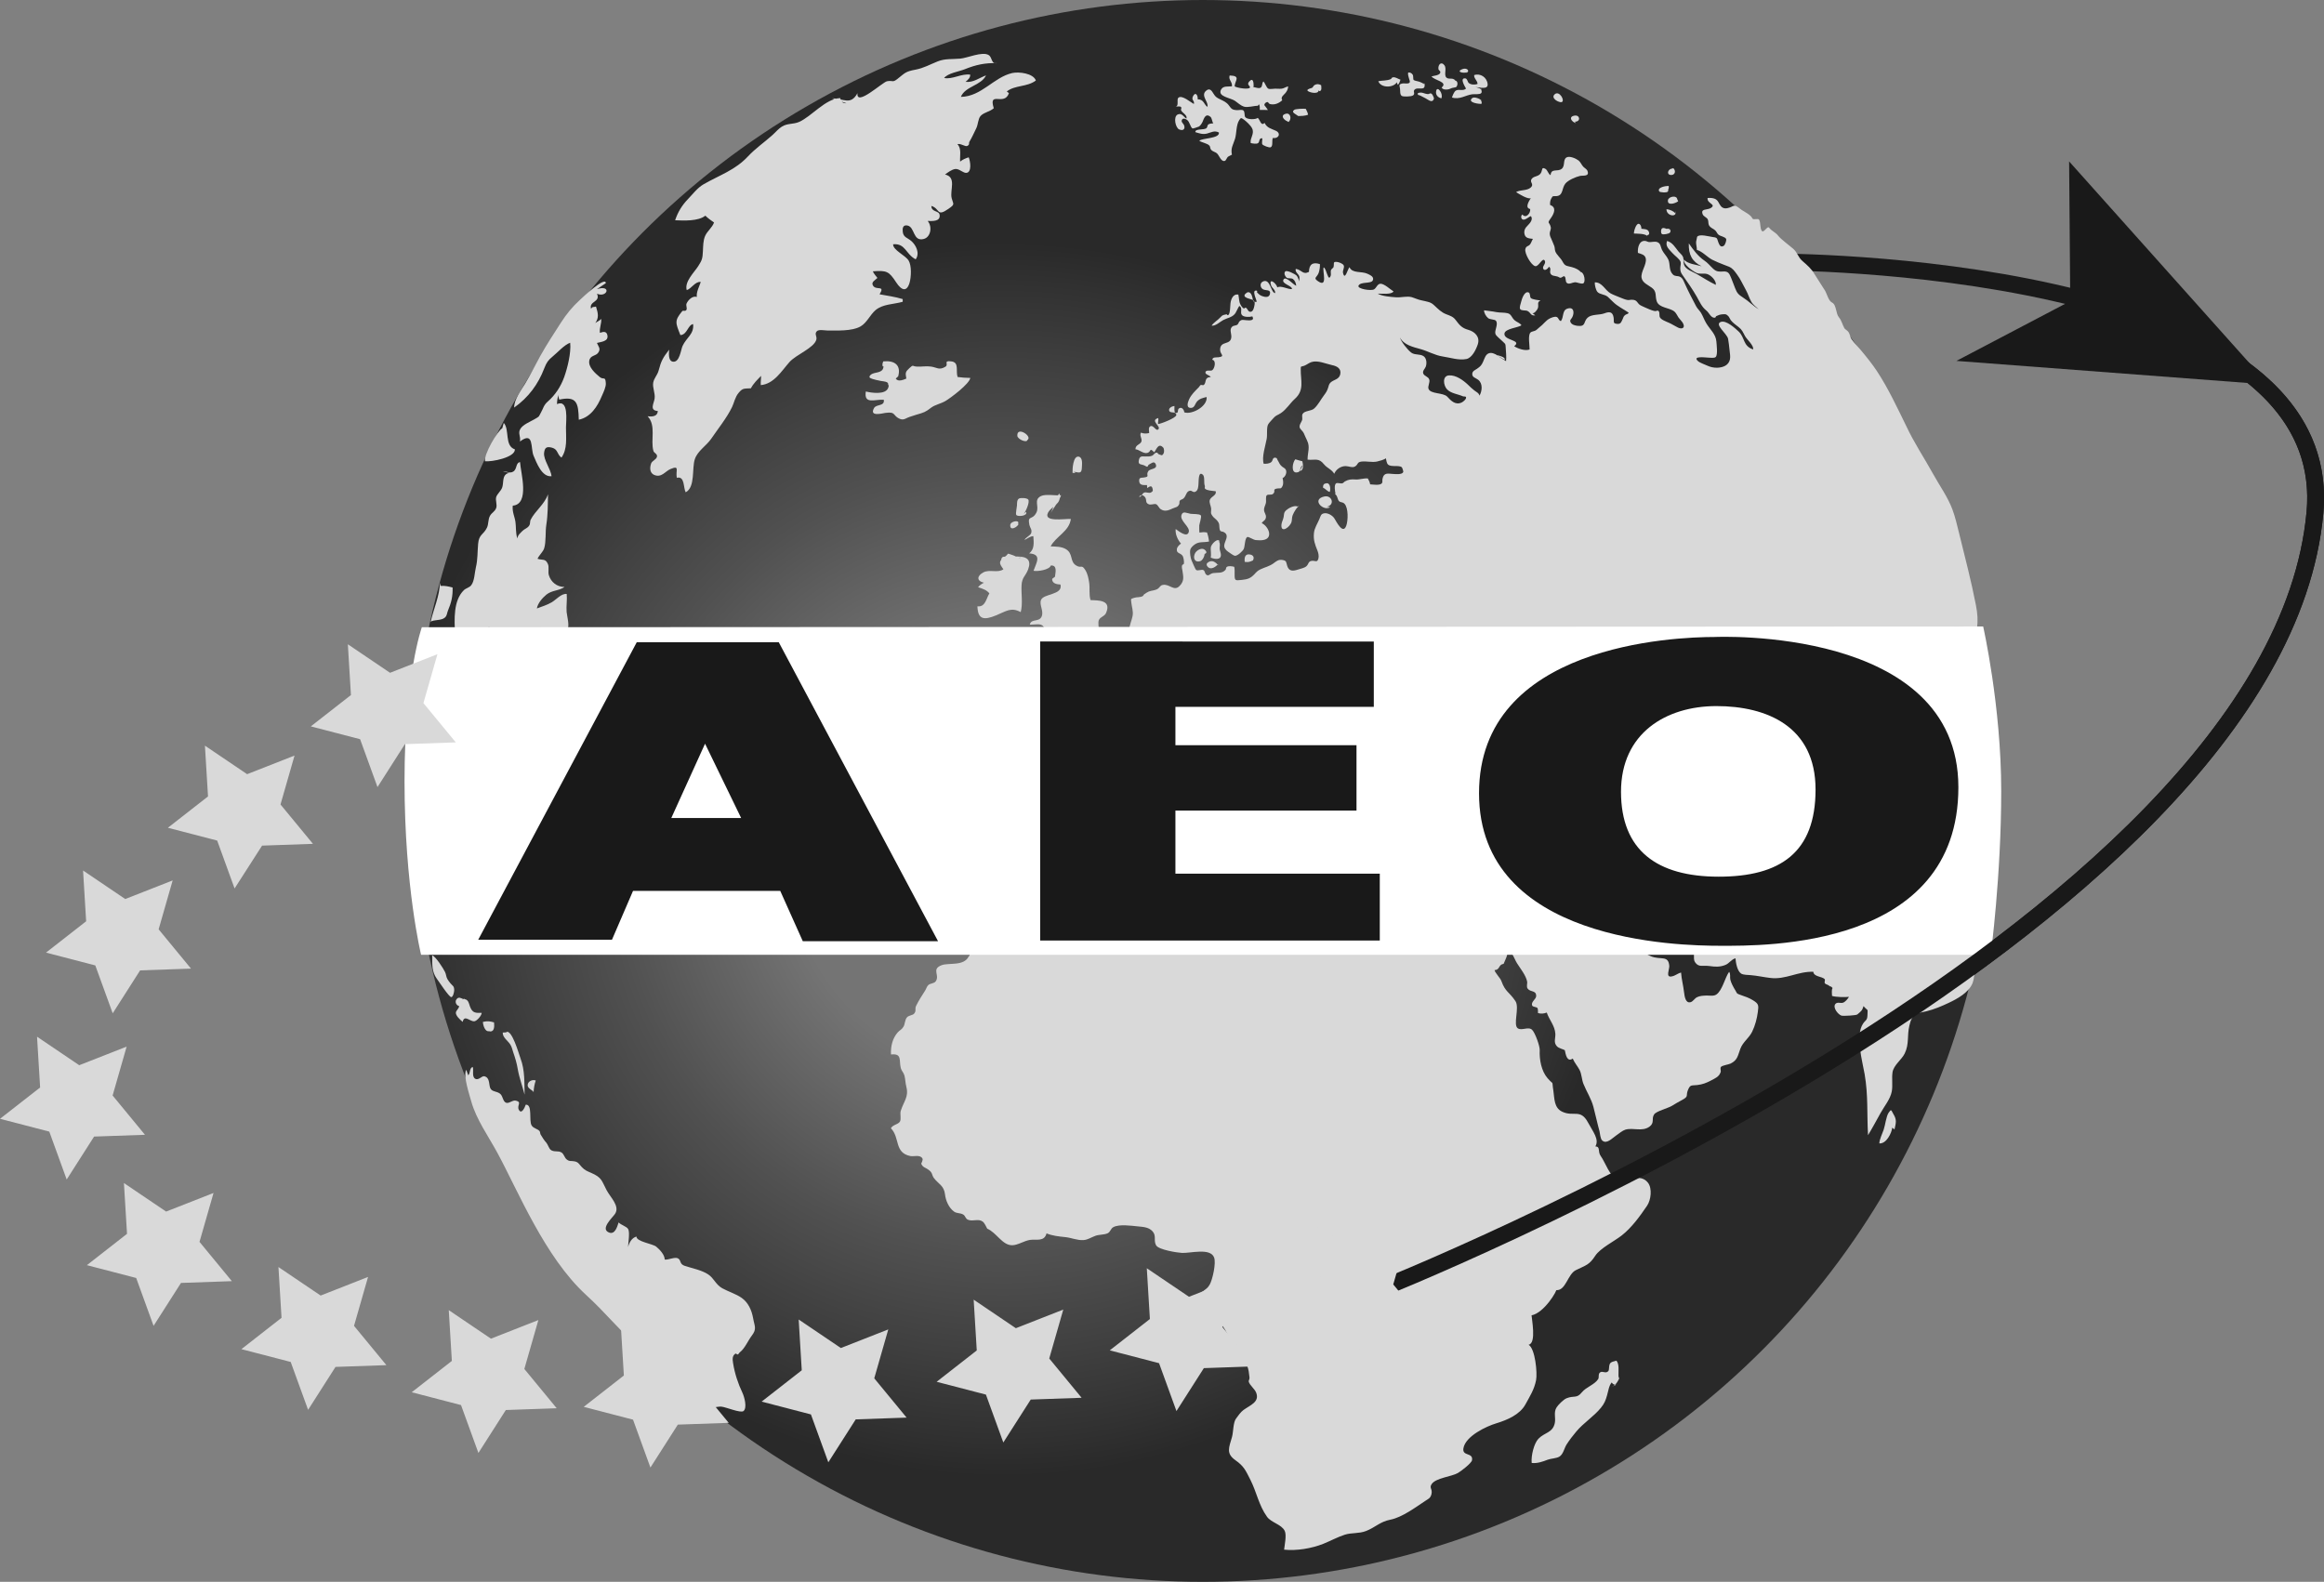 <?xml version="1.0" encoding="utf-8"?>
<!-- Generator: Adobe Illustrator 27.4.0, SVG Export Plug-In . SVG Version: 6.00 Build 0)  -->
<svg version="1.1" id="Layer_1" xmlns="http://www.w3.org/2000/svg" xmlns:xlink="http://www.w3.org/1999/xlink" x="0px" y="0px"
	 viewBox="0 0 2484.7 1691.4" style="enable-background:new 0 0 2484.7 1691.4;" xml:space="preserve">
<rect x="0" y="0" width="2484.7" height="1691.4" fill="#808080" stroke="none"/>
<style type="text/css">
	.st0{fill:none;stroke:#191919;stroke-width:18;}
	.st1{fill:url(#SVGID_1_);}
	.st2{fill:#D9D9D9;}
	.st3{fill:#FFFFFF;}
	.st4{fill:#191919;}
</style>
<path class="st0" d="M1470.1,1380.5c0,0,963-379.5,1004.9-832.1c25-270.5-577.5-268.3-577.5-268.3"/>
<radialGradient id="SVGID_1_" cx="1256.485" cy="186.573" r="305.759" gradientTransform="matrix(2.41 0 0 2.41 -1955.691 469.349)" gradientUnits="userSpaceOnUse">
	<stop  offset="0.307" style="stop-color:#747474"/>
	<stop  offset="0.375" style="stop-color:#6B6B6B"/>
	<stop  offset="0.567" style="stop-color:#515151"/>
	<stop  offset="0.724" style="stop-color:#3F3F3F"/>
	<stop  offset="0.837" style="stop-color:#313131"/>
	<stop  offset="0.896" style="stop-color:#292929"/>
</radialGradient>
<circle class="st1" cx="1286" cy="845.7" r="845.7"/>
<g>
	<path class="st2" d="M889.6,105.2c12.2-0.1,19.7,8,27.2-5.6c-1.8,15,26.8-11.8,31.5-12.7c6.5-1.3,5.6,1.9,11.2-2.5
		c8-6.3,8.4-7.9,19.2-9.9c9-1.7,15.6-5.6,23.7-8.8c8.2-3.3,15.6-2.2,24.2-3c7.4-0.6,23.6-7.9,30.3-3.9c4.4,2.6,2.3,10,9.4,8.7
		c-13.3-0.4-23.1,1.8-35,6.6c-6.3,2.5-17.8,4.1-21.9,9.3c8.9,1.8,18.3-4.9,27.9-3.6c0.2,3.3-2.3,5.5-5,7.7c8.4,1,14.5-4.2,21.9-6.9
		c-5.1,10.9-22.3,11.6-26.9,23c22.2-0.4,34.9-20.9,54.9-25.5c7.2-1.6,22.6,0.3,25.3,8c-9.7,7.2-22.3,4.7-31.1,11.7
		c0.8,0.6,1.6,1.2,2.3,1.8c-4.9,14.4-22.2-3.1-16.2,16.1c-4.1,3.8-11.1,4.6-14.3,8.5c-2.5,3.1-2.5,8.9-4.3,12.7
		c-1.9,3.9-5.1,10.9-7.2,14.2c-1.5,2.4,0.6,3.1-2.4,4.9c-2.2,1.3-7.4-3.1-10.7-1.8c4.7,4.5,2.5,12.6,2.9,18.6
		c2.5-2.1,5.9-3.6,9.2-4.6c1.8,4.4,3.4,15.7-2.2,16.6c-3.6,0.6-7.9-4.6-12.1-4.1c-3.9,0.5-8,3.7-11,5.9c12.7,2.9,4.9,16.8,7.1,25.4
		c1.7,6.6,3.9,6.2-3.3,11.2c-13.1,9.2-8.9-0.1-18.4-3c-0.1,6.9,8.2,4.7,8.8,9.6c1,7.4-8.2,6.5-12.7,6.5c5.2,6.4,3,17.3-4.2,19.2
		c-12,3.2-9.3-13-17.7-14.4c-4.7-0.8-5.3,3-4.8,6.9c0.7,5.9,5.1,6.2,9.1,9.7c5.1,4.4,9.4,13.1,4.7,19.6
		c-10.8-5.6-10.8-17.3-24.1-16.1c-0.4,6.2,13.2,11.8,16.6,17.5c3.3,5.6,2.7,17.5,1,23.5c-3,10.4-8.7,8.4-14.3-0.2
		c-7.9-12.1-10.2-12.9-25-11.9c0.9,2.5,3.2,4.8,4.9,7.1c-2.7,2.6-6.9,4.4-4.8,8.1c3.4,5.8,13.4-1,7.1,9.4c8.6,1.6,16.4,2.6,24.7,5.1
		c0,1,0.1,1.9,0,2.9c-9.8,2.8-21.2,2.3-29,8.9c-5.8,4.9-9.3,13.6-16,17.4c-9.1,5.3-25.4,4.4-35.7,4.4c-2.6,0-8.8-1.3-10.9,0.6
		c-3.2,3,0.2,5.6-0.7,9.1c-2.5,9.1-21.5,15.9-28.8,24.1c-8.4,9.5-16.5,23.3-30.6,24.6c-0.3-3.3,0.4-7,0.3-9.9
		c-4.3,4.5-8,7.9-10.9,13.3c-7.2,0.5-8.6-0.6-13.2,5c-3.8,4.6-4.7,10.4-6.9,15c-5.6,11.6-15.2,23.5-22.5,34.2
		c-5.1,7.3-14.4,12.8-17.3,21.5c-3.4,9.9,0.7,29.9-9.8,35.5c-2.7-5-0.8-17.7-9.5-15.5c-1.5-7.7,3.5-13.7-6.7-9.4
		c-5.8,2.4-9.6,9.7-17.5,6.3c-4.1-1.8-5.2-6.4-3.3-12.1c1-3.1,5.6-4.1,6.3-7.4c0.6-3-3.1-3.8-3.8-6.1c-3.3-11.8,3.2-27.1-6.2-37.1
		c4.9,0.6,10.6,0.3,10.9-5.6c-9.4-0.7-4-8.3-3.4-13.6c0.7-5.6-2.5-11.6-1.5-16.9c0.9-4.7,4.4-7.9,5.7-12.6
		c2.8-10.7,4.6-13.8,11.3-22.5c-0.2,3.4-1.2,11.9,3.9,12.8c7.4,1.3,8.6-13,10.5-16.9c4.1-8.9,12.5-12.7,11.2-23.3
		c-5.8,1.2-6.2,11.4-13.6,11.8c-5.2-13.3-6.5-15.3,2-25.6c1-1.2,3.2,0.7,4.5-1.4c1-1.6-0.8-4.8,0.1-6.7c1.8-4,6.5-8.6,11-7.1
		c-0.7-5.3,2.6-11,4.2-16c-6-0.8-9.9,7.2-15,8.7c-2.6-9,8-18.9,12.4-25.8c4.1-6.4,4.5-8.1,4.9-15.9c0.3-5.5,0.2-11.3,2.4-16.3
		c2.3-5.2,7.5-8.7,9.5-14.3c-3.2-2.2-6.6-4.6-9.3-7.3c-7.5,6.1-23.2,5.3-32.3,4.9c3-9,7.4-16,13.7-22.6c5.1-5.3,10.2-12.1,16.6-15.8
		c17.4-10,33.8-15.1,47.6-29.9c7.9-8.5,18-15.4,26.6-23.2c3-2.7,6.1-6.5,9.6-8.6c6-3.8,12.3-2.3,18.6-5.1c13.4-6,28.2-25,43.9-25.4
		c0.3,3.5,2.7,5.8,6.6,5.5 M638.2,309.2c16-5.1,11.2,9.5,0.1,4.9c4,9.2-8.7,7.6-6.4,16c2-2.8,2.3-1.3,5.3-2.3
		c2.3,7.4,3.3,11.7-0.7,17.6c1.8-1.5,4.7-2.5,6.3-4.4c0.4,5.1-2.1,9.7-1.4,14.9c4.1-1.5,7.1-1.7,8,2.6c1.3,6.6-6.4,6.9-11.2,8.2
		c1.5,3.8,4.3,5.9,1.6,10.1c-2.8,4.4-8.7,2.6-9.8,9c-1.1,6.7,6.4,13.4,11.3,17.4c4.1,3.3,5.9-1.4,6.4,6.5c0.3,4.1-2.5,9.7-4.2,13.6
		c-4.8,11.5-12,22.8-24.7,25.5c-0.4-18-2.1-25.6-20.9-21.5c-0.3-1.8-1.5-3.9-0.8-6.3c-0.8,3.7-1.6,7.5-1.6,11.1
		c12.9-5.6,9.6,18.2,9.6,24.9c0,11.5,1.7,22.9-4.8,32.3c-5-3.5-3.5-8.8-10.1-10.6c-6.3-1.7-7.9,0.4-8.5,5.7c-0.7,7.3,7.1,17,8,24.8
		c-10.4,1.2-16-14.5-19.2-21.8c-3.5-7.9,0.7-26.9-14.6-15.3c0.9-6-2.3-8.6,0.3-13.3c2.6-4.7,10.5-7.8,15-10.4
		c6.4-3.7,4.2-2.2,7.2-7.4c2.5-4.4,2.8-7.8,7.3-11.7c7.8-6.8,13.8-15.8,17.5-26.1c3.6-10.1,7.5-26,6.4-36.7
		c-6.2,2.1-13.7,10.6-19.1,15c-4.3,3.5-6.2,6.1-8.6,12.3c-6.5,17.1-17,31.3-32.2,42c-0.1-8.6,7.5-18.6,11.9-25.9
		c5.7-9.4,10.7-19.6,16-29.2c6.9-12.4,14.2-23.4,21.9-35.4c6.4-9.9,12.2-17,20.9-25c2-1.9,27.2-25.6,27.3-17.5 M960.3,402.4
		c3.3-11.9-3.7-17.2-15.9-16c-0.9,1.8-1.2,3.4-0.7,5.3c1.1,0,2.5,0.5,3.6,0.4c0,9.5-35.8,9.2-5.7,15.2c4,0.8,10.4,0.3,8.1,7.2
		c-2.7,8.2-19,5.4-24,4.1c-2.3,14.2,9.7,8.2,19.2,8.8c1.2,7.3-7.9,4.5-10.4,8.9c-5.3,9.5,8.2,5.8,12.1,5.2c12-1.7,7.4,3.4,16.1,6.6
		c3.8,1.4,6.6-1.4,9.7-2.3c2.4-0.7,4.5-1.5,7.1-2.3c8.5-2.4,10.1-3,15.9-7.5c4.3-3.3,10.3-4.2,15.4-7.2c5.9-3.5,25.7-18.4,26.6-24.7
		c-4.6,0-9-0.4-13.6-1c-2.2-6.6,2.1-15.7-6.8-16.7c-9-1.1-2.3,3.3-6.2,5.7c-6.7,4.1-9.1,0.8-15.2-0.1c-5.5-0.8-9.3,0.2-15.1,0
		c-5.3-0.1-3.5-2.8-8.3,1.7c-4.3,4-4.3,4.9-3.2,11.1c-16.9,7.7-10.1-8.3-17.4-15.2c-8.1-7.7-5.7,2.4-8,5.6c-3.4,4.6-11.2,2-14,7.3
		c3.8,1.9,7.9,1.1,12.3,1.6c7.8,0.9,6.4,0.9,7.9,8 M538.6,452.2c6.5,7.1,0.5,24.5,11.9,28.3c0.3,8.7-24.8,13.5-31.9,12.7
		c-1.6-7,13.3-32.5,18.4-35.3 M471.1,626.5c4.4-0.4,8.6,0.6,12.8,1.7c0.3,9.3-1.4,16.3-5,24.8c-1.2,2.9-0.8,5.2-3.3,7.4
		c-3.8,3.4-12.1,2-15.1,4.4c2.8-13,9.9-28.5,9.7-41.6 M548.2,506.5c-0.4-0.7-4.4-1.6-7.2,0.6c-4,3.1-2.4,9.8-4.2,14.5
		c-1.5,3.7-5.2,6.5-6.3,9.9c-1,3.5,1.3,8.3,0,11.7c-1.5,4-4.6,4.8-6.6,8.3c-2.2,3.8-1.4,8.7-3.2,12.6c-3.8,7.9-8.6,7-9.5,17.3
		c-0.8,9.1-0.4,17-2.4,25.2c-1.4,5.7-1.4,14.6-5,19.2c-1.9,2.5-5.6,3.1-7.8,5.2c-11.5,11.2-10.2,31.5-9.5,46.5
		c13.9-3.9,26.4-7.3,41.3-6.6c15,0.7,30.3,1.9,45.3,2.5c5.2,0.2,30.4,3.1,33.6-0.8c2.5-3-0.6-14.8-0.9-18.2
		c-0.5-6.3,0.7-13,0.1-19.3c-5.7-0.7-11.1,6-16,8.9c-5.1,3-10.6,4.6-15.9,6.6c0.9-5.5,5.9-11.3,10.2-14.8c5.9-4.8,14-4.1,19.4-8.2
		c-8.2,0.1-14.6-5.3-16.8-12.6c-1.1-3.6,0.5-8.7-1-11.9c-2.7-6.2-5.7-3.8-11.1-5.6c1.6-3.8,5.9-7.4,7.1-11.2
		c2.2-7.1,1.1-17.7,2.3-25.2c1.7-10.7,1.6-21.5,1.8-32.6c-3.8,10.9-13.7,17.7-18.6,27.3c-0.9,1.8-0.1,4.2-1.6,6.3
		c-1.9,2.9-4.9,3.3-7.1,5.6c-2.6,2.7-4.8,4.1-5.5,8.1c-2-6.6-1.2-12.3-2-17.6c-0.8-5.9-3.6-10.6-2.9-17.5
		c18.6-1.6,8.4-35.7,7.8-46.6c-4.8,0.7-3,7.5-7.2,10.1c-3.8,2.4-6.7-0.4-11.2-0.2 M1070.4,598.4c1-4.9,4.3-2.5,8.1-3.1
		c2.2-0.4,6.8-0.2,9.8-0.2c10,0,14.6,3.9,10.9,13.8c-2.7,7.1-6.5,8.3-7,16.7c-0.5,9.5,1.5,19.8-0.9,28.9
		c-10.4-5.5-15.1-1.1-26.4,3.5c-12.9,5.3-19.4,4.6-19.9-9.7c8.6,1.1,9.4-8.5,12.8-13.8c-2.8-3.7-7.7-5.2-12.1-6.6
		c1.7-2.1,3.8-3.7,6.3-4.8c-8.6-2.1-7.1-7.7-0.6-11.1c6.7-3.5,15.4,1,21.4-3.3c-4.7-6.5-5.5-8.4,1.7-13.5c4.9-3.4,0.5-4.2,8.3-1.6
		c4.5,1.5,5.6,4,9.4,2.4"/>
	<path class="st2" d="M1123.4,548.8c1.3-3.4,8.9-12.7,11.1-19.3c-5.4,0.7-16.5-1.5-21.5,0.9c-8.3,4.1-1.6,11-4.9,17.6
		c-4.5,9-9.8,2.2-7.5,13.4c0.6,2.9,3.1,4.9,1.9,8.6c-0.9,2.7-5.8,4.5-7.2,7.4c2.9-1.3,5.9-4,9.5-4.1c0.4,6.8,1.5,13.9-4.5,18.4
		c13.9,1,7.9,9.6,4.7,18.6c4.2,1,17-1,18.5-5.6c7.3-0.6,4.8,7.9,4.5,11.5c-0.1,1.5-3.3,1.7-3.1,3.6c0.4,4.2,5.3,5.1,8.9,5.2
		c2.9,11.4-18.2,9.5-20.8,16.6c-2,5.2,3,11.5,0.8,17.3c-2.6,6.9-11.2,2-12.8,9c3.3,0.2,8.9-1,11.9,0.1c3.4,1.2,3.1,3.8,5.7,5.1
		c6,3,12.3,1.4,18.4,0.8c11.6-1.1,26.1-2.7,37.7-0.3c0.2-2.8-1-8.1,0.2-10.7c1.8-3.6,6.1-3.8,7.7-7.6c5.9-13.8-8.2-13.3-16.6-13.6
		c-1.9-5.7-0.6-12.7-1.5-18.6c-0.7-4.6-1.6-9.5-4.1-13.5c-4.2-6.7-4.1-1.4-9.9-5c-7.1-4.4-2.7-12.8-11.2-17.6
		c-4.8-2.7-10.5-2.5-16-2.8c5.8-10.9,19.9-16,21.6-29.3c-7.2-0.3-29.7,3.6-24.4-6.7c3.9-7.5,15-8.7,12.2-20.5
		c-0.7,0.4-0.8,1-1.4,1.7 M462.1,1021.5c3.7,1.2,11.9,14,13.8,18c1.2,2.6,1,4.9,2.5,7.5c1,1.7,1.9,2.8,3,4.2
		c2.6,3.2,4.2,2.9,4.2,7.7c0,1.7-1.1,6.8-3,7.3c-2.1,0.6-13.3-16.6-15.6-19.7c-5.3-7.4-4.9-14.9-4.9-23.7 M494,1068.5
		c7.3-1.2,7,4.6,9,9c2.5,5.7,5.7,5.7,12,5.5c0,2.8-4.9,8.5-7.7,9c-4.4,0.8-11-7.7-12.6,0.7c-2.8-2.3-7.7-6.8-7.3-10.1
		c0.3-2.1,3.3-4.2,3.5-6.8c-3.2-0.7-4.8-4.6-2.9-7.2c2.6-3.7,5.2-0.5,8.5-0.3c0.9-1-0.5,0-0.7-0.5 M522.9,1102.8
		c6,1,5.7-5.4,5.3-9.6c-4.6-1.2-6.6-1.7-11.9-0.5c0.1,3.7,2.6,12.1,7.8,9.5 M542.8,1104.1c-1.6-0.4-3.7,0-5.3,0
		c-0.2,5.3,5.5,8.6,8.1,12.8c1.8,2.9,2,5.1,3.1,8.2c2,5.8,3.8,11.6,4.8,17.7c1.7,9.9,4.9,18.1,7.4,27.7c-0.4-12.4,0.5-25.8-4.4-38.8
		c-1.8-4.8-9.2-31.7-15.5-28.2 M570.5,1167.9c0.1-4,1-9,2.3-12.5c-2.9-1.3-7.4,0.3-8.4,3.5c-1.2,3.9,2.4,5.6,5.4,7.8 M500.6,1149.8
		c2.6-2.6,0.9-7.4,4.8-9c1.3,3.2-1.1,10.1,2.4,12.5c3.7,2.5,7.2-3,9.9-2.5c6.9,1.4,4.4,10.4,7.1,13.8c2.5,3.2,7.5,2.2,10.6,5.6
		c2.2,2.4,2.5,8,5.9,9c3.3,0.9,6.7-3.2,10.3-2.3c6.8,1.6,0.7,5.1,3.1,9.7c2.8,5.4,6.3-2.1,7.4-5.4c7.6-0.5,3.1,17.1,6.3,22.2
		c2.1,3.4,6.3,3.4,8.5,6.1c0.7,0.9,0.5,2.6,1.1,3.6c2.3,3.7,3.3,5.6,6.2,8.9c1.5,1.7,2.7,6,4.6,7.5c3.4,2.7,8,0.6,11.5,2.8
		c2.7,1.7,3.1,5.3,5.4,7.3c3.2,2.7,4.8,1.4,8.6,2.2c4.2,0.9,4.5,2.7,7.8,6.2c3.2,3.4,5.8,4.3,9.9,6.1c11.7,5.1,11.1,8.2,16.6,18.6
		c4,7.6,14.4,17,9,25.2c-2.8,4.2-16,15.9-6.7,19.9c6.7,2.9,9.1-6.5,10.5-10.7c2.6,2.8,8.6,4.3,10.2,7.1c2,3.6,0,15.2-0.1,19.3
		c1.3-5,4-9.9,9-11.3c-0.4,5.4,17.6,7.8,21.1,10.8c3.9,3.2,9,8.7,9.1,13.8c3.9,0.6,11-3.2,14.3-1.2c3.7,2.3,1,6,7.5,8.1
		c7.5,2.4,18,4.5,24.7,9c6.2,4.1,7.9,10.8,15,14.8c6.3,3.5,15.1,6.2,20.9,10.4c6.9,4.9,10.5,13,12,21.1c1.6,9.3,4.4,11.7-1.4,19.3
		c-3.9,5.1-7.4,13.6-12.5,17.5c-1,0.7-1.2,1.8-2.2,2.4c-0.9,0.6-1.9-1.5-3-0.6c-3,2.3-3,5.3-2.2,10.1c1.8,11.1,5.3,21.7,10,31.6
		c2,4.2,5.3,16.1,1.1,19.5c-3,2.5-18.8-4.3-23.6-4.7c-4.6-0.4-14.3,2.7-17.9,1.2c-3.4-1.5-5.2-9.3-7.9-12.1
		c-4.3-4.5-10.7-5.6-14.9-10.6c-3.9-4.7-5.6-11.2-9.5-15.8c-3-3.6-6.7-5.6-10.8-7.9c-11.9-6.9-19.4-10.9-29.3-19.8
		c-20.4-18.4-32.8-34.7-54.5-54.6c-44.1-40.5-72.5-110.9-94.8-152c-9.5-17.5-22.4-35.4-27.8-54.7c-1.8-6.7-9-27.7-5.4-33.9
		 M1035.8,1022.5c-5.2,11-21.5,6.6-29.2,9.6c-11,4.3-1.6,10.3-6.1,17.1c-1.7,2.5-5.8,2.2-7.9,4c-1.7,1.5-2.3,4.1-3.5,6
		c-3.3,5.1-6.7,10.4-9.6,16.2c-1.8,3.6,0.7,5.3-2.4,8.7c-1.3,1.4-5.5,1.7-7.2,3.5c-2.7,2.9-2.1,7.2-4,10.3c-1.9,3.2-3.8,3.4-6.1,6
		c-5.5,6.3-7.6,14.6-7.2,23.6c12.2-1.3,8.4,6.3,10.5,14.6c0.7,2.8,3.1,4.9,3.9,8c1,4,1,8,2,11.9c2.8,10.9-2.6,15.2-6,25.9
		c-0.9,3,0.6,8.5-0.7,11.1c-1.8,3.5-7.6,3.3-9.8,7.4c9.9,10.1,3.4,26.1,20.7,29.7c3.7,0.8,10.5-1.8,13,2.6c1,1.7-1.4,5.4-1.3,5.6
		c2.1,4.5,3.9,3.4,8.6,7.1c3.6,2.8,2.7,5,4.8,8c5,6.8,11,8,12.1,18c0.7,6,3.8,13.9,9.6,18.1c2.9,2.1,6.6,1.3,9.7,3.1
		c2.8,1.6,2.1,4.4,5.4,5.7c5.2,2,10.8-1.5,15.4,1.8c2.2,1.5,3.7,5.4,5,7.7c10,4.2,16,17.7,26.6,17.7c5.9,0,12.8-4.7,19-5.7
		c7-1,15.4,2.2,17.8-7c6.2,2.6,13.1,3.3,20,4c6.7,0.7,12.9,3.6,19.4,3.2c4.7-0.3,8.4-3,12.9-4.6c3.8-1.4,9.2-1,12.8-2.6
		c3.3-1.4,3.3-5.1,6.4-6.7c6.3-3.3,18.8-1.5,25.8-0.8c5.7,0.6,11.9,0.7,16,5.3c4.5,4.9,0.8,9.8,3.9,15.1c2.8,4.6,22,7.7,27.5,8
		c9,0.5,30.3-5.7,34.4,4.8c2.4,5.9-1.6,23.6-4.6,29c-2.4,4.1-3.7,4.4-7.2,7.2c-3.1,2.5-5.1,2.2-6.7,5.8c-1.3,3,0.6,13.6,2.3,15.9
		c3.2,4.3,15.6,7,20.8,11c8.7,6.7,9.2,15.8,16.4,23c3.4,3.5,4.4,2.6,6.6,8.4c2.2,5.6,4.3,9.3,7.1,14.5c2.8,5.3,2.3,8.1,3.2,13.7
		c0.2,1.3-1,3.5-0.9,4.1c1.1,4.4,6.6,7.8,8.2,12.5c3.4,9.6-6.6,12.9-13.8,18.1c-2.8,2-5.9,6.4-7.8,9c-3.3,4.3-2.9,14.5-4.4,19.8
		c-3.2,11.3-6.7,17.6,3.7,24.9c9,6.4,10.7,10.5,16,21c6.6,13,8.9,27.1,17.7,39.4c4.5,6.3,15.4,8.1,18.9,15
		c2.3,4.5-0.1,15.5-0.6,20.2c13.5,1.4,29.3-1.3,41.8-6.2c7.5-3,15.6-7.4,23.1-9.8c7.3-2.3,15.1-1,22.6-3.9
		c10.1-3.9,14.9-10,26.3-12.2c12.2-2.4,26.7-13.1,36.9-19.9c3.2-2.2,5.7-2.8,6.8-7.2c1.5-5.9-2.8-6.6,0.4-11.1
		c4.5-6.4,21.1-7.8,27.8-11.6c3.5-2,14.7-10.6,15.2-13.7c1.4-8.7-10.6-3.9-9.2-12.7c2.1-13.2,24.9-23.7,34.9-26.7
		c12.2-3.7,25.5-9.5,31.4-20.3c4.8-8.8,9.4-15.8,11.4-25.9c1.5-7.7-0.9-33.7-8-37.9c8.7-1.6,3.2-27.6,2.9-34.5
		c-3,0.3-3.3,0.6-4.7,2.9c12.8,3.5,28.7-19.5,31.5-26.8c10.1,0.6,12.1-17,20.7-21.3c11.2-5.6,14.3-5.4,20.9-15.5
		c5.2-8,20.7-15.7,28.3-21.7c10.7-8.4,19.4-20.5,27.1-31.8c4.1-6.1,5.7-18.4,0.9-24.6c-8.8-11.1-22.7,0.1-32.9-3.7
		c-7.9-2.9-12.8-18.2-17.5-24.7c-3.7-5.1,0-10.1-5.8-10.4c4.5-7.5-2.8-16-7.9-25.6c-8.1-15-15.3-5.7-27.6-11.5
		c-8.9-4.2-8.2-14.4-9.4-22.3c-2-12.6,1.1-5.1-6.2-13.5c-6.7-7.7-8.9-20.1-8.4-30.1c0.2-4.1-4.8-18.3-8.1-21.6
		c-3.9-3.9-10.6,1-15.1-1.5c-5.9-3.4,2-22.2-2.8-29.3c-6.9-10.3-10.7-9.4-15.1-21.7c-1-2.8-6.8-8.7-7.2-11.4
		c6.1-0.3,3.9-5.9,9.7-6.7c2.9-7.5,6.2-10.7,1.9-18.8c-8.8-16.4-33.7-13.3-48.6-14.1c-23.8-1.4-46.4-5.7-70.5-5.6
		c-26.1,0.1-52.2,0.1-78.2,0c-27.5-0.1-55,3.2-82.7,3.2c-75.5,0-150.8-2.4-226.3-2.4c-11.4,0-22-0.4-33.1,2.2
		c-8,1.9-17,2.6-24.8,5.2c-4,1.3-7.1,4.1-10.9,4.8c1.3,5.3,1.7,11.5,2.3,16.7 M1723,1483c3.2-1.4,5.1-3.3,6.8-6.4
		c2.5-4.6,0.8-1.5,0.6-5.6c-0.2-5,1.1-12.2-2.2-16.1c-1.8,0.7-4.7,0.9-6.2,2.3c-2.4,2.2-1.1,7.4-2.5,8.9c-2.8,3-5.8-0.4-8.5,1.2
		s-1.1,5.3-2.3,7.3c-3.8,6-12.9,8.5-17.5,14.2c-5.5,6.9-8.3,3.1-16.3,6.3c-3.1,1.2-8.9,6.9-10.7,9.8c-3.4,5.4-0.7,11-1.9,16.8
		c-2.3,10.5-10.8,9.8-17.5,16.7c-4.8,5-8,18.3-7.2,25.9c5.8,0.7,11.8-1.4,16.9-3.4c3.6-1.4,9.3-1.4,12.6-3.3
		c4.3-2.5,5.3-9.2,7.9-13.2c2.9-4.5,6.7-9.5,10.2-13.6c7.8-9.4,18.8-16.1,26.5-25.6c3.6-4.4,5-7.9,6.5-13.3c1.2-4.2,2.1-10.7,5-13.7
		c1.4,2.6,4.7,3.1,6,1.9"/>
	<path class="st2" d="M1608.6,1013.7c7.3,0.8,9.9,10.7,13.2,16.1c3.7,5.9,9.5,12.9,10.9,19.6c0.5,2.4-1,5.6,0.6,7.7
		c3.1,4.1,9.1,1.5,9.1,7.9c0,3.6-6,6.2-4.2,10.3c0.6,1.4,4.4,1.3,5.5,2.5c0.8,0.9,0.6,4.4,0.6,5.4c3,1,6.4,0.7,9.4-0.5
		c2.8,8.1,8.6,13.9,9.2,22.6c0.3,5-2.3,9.4,1.8,13.6c2,2,5.9,2.8,8.3,4c0.9,4.3,2.3,13.3,8.5,9c2,4.7,5,7.9,7.2,12
		c2.4,4.5,2.3,10.2,4.2,15c3.4,8.5,8.4,15.9,10.7,24.7c2.3,8.7,4.1,17.4,6.5,26c0.6,2.4,0.8,8.1,3,10c4.8,4.1,10.5-2.6,15-5.6
		c2.9-2,6.5-5.1,9.7-6.1c8.4-2.4,17.7,2.4,25.6-3.1c6-4.3,1.9-8.4,5.1-13.2c2.3-3.5,14.8-6.6,18.9-9.1c3.6-2.3,7.5-4.4,11.3-6.5
		c7.5-4.1,3-4.2,6.4-11.5c2.3-4.9,3.6-3.6,9.5-4.3c5.8-0.7,9.6-2.2,14.6-4.8c5.2-2.8,8.6-4,10.4-9c0.6-1.6-0.8-4,0.3-5.5
		c1.3-1.7,8.1-2.6,10.2-3.6c7.7-3.7,7.8-8.5,10.6-15.9c2.7-7.3,9.2-11.3,12.6-18.2c3.2-6.5,5.2-14.3,6.1-21.2
		c0.9-6.9,1.1-8.6-5.3-12.5c-4.3-2.7-8.3-3.9-12.8-5.5c-5.3-2-3.5-1-6.1-5.3c-1.9-3-4.3-7.5-5.2-11c-0.7-2.9,0.5-6-1.3-8.6
		c-4.5,6.2-7.3,20.2-13.8,24.4c-3,1.9-7.2,0.9-10.7,1c-3.5,0.2-6.7,0.2-9.9,1.8c-2.3,1.1-4.4,4.7-6.8,5.3c-5.3,1.4-6.4-5.5-7.1-11.3
		c-0.7-6.5-2.6-13.2-3.1-20.4c-4.6,1.3-5.8,3.4-10.2,4.2c-6.6,1.2-2.1-7.5-2.4-11.4c-1-11.7-9.2-5.9-19.6-10.2
		c-6.8-2.8-14-8.6-22-11.6c-18.1-6.9-35.8-5.8-54.7-5.8c-13.4,0-27-2.6-40.3-1.1c-11.7,1.3-24.9,8-35.1,13.7"/>
	<path class="st2" d="M1809.2,1014.9c3.6,3,0.4,10,3,13.9c4,6,8.2,3.1,15.8,4.2c6,0.9,11,1,16.4-1.1c4.6-1.7,6.6-6.2,11.1-7.2
		c0.3,4.6,1.8,13.5,6,16.3c2.4,1.6,7.6,1.4,10.4,1.7c7.1,0.6,13.9,2.2,21,3c16.2,2,29.4-7.2,45.8-6.6c0.5,5.5,9.3,4.8,12.2,7.9
		c0.7,0.8-0.6,3.3,0.1,4.3c0.9,1.4,2.8,1.3,4,2.3c3.5,2.8,1.5-0.3,4.3,2.9c-1.3,1.7-0.6,6.3-0.6,8.4c3.7,1.3,14.2,1.5,18.1,1
		c-1.1,2-3.7,5.2-6.2,6.2c-2.6,1-6.2-1.1-8.3,1.4c-3.2,3.9,3.1,11.5,6.6,12.5c1.9,0.5,15.6-0.2,16.9-1.3c4.1-3.6,5.1-3.9,6.6-8.9
		c4.9,5.9,4.5,1.5,4.2,9.7c-0.2,5.8-2.2,5.2-4.7,9c-8.6,13-0.7,40.1,1.7,54.2c3.9,22.9,2.3,41.9,3.6,65.1
		c3.5-5.6,10.1-17.7,13.4-23.7c4-7.2,10.5-14.9,12-23.1c1.2-6.6-0.2-13.7,0.8-20.5c1.2-7.6,9.7-13.3,13-20c5-10.3,2.4-18.8,5-29.8
		c1.4-5.9,2.7-9.6,7.8-12.5c3.1-1.7,7.1-2,10.5-2.9c8.1-2,16-5.3,23.6-8.9c9.2-4.3,21.7-11.1,25.7-21.3c3.4-8.7,1.4-22.9,1-32
		c-0.4-8.4,0.7-9.7-5.9-12.4c-9.4-3.9-18.9-4.4-28.9-4.8c-21-0.7-41.7-4.9-62.7-5c-52.5-0.3-105.5,2.2-157.9-0.6
		c-5.4-0.3-56.2-2.9-51.9,13.3c0.8,2.9,5.8,0.9,5.4,6 M2025.5,1207.7c1.7-7.5,2.5-10.4-1.1-16.3c-2.5-4.2-2.1-6.1-5.1-1.7
		c-2.7,3.8-3.7,13.4-5.3,18c-1.4,4.3-4.7,10.7-4.7,14.9c7.5,0.6,13.1-11,13.8-16.8 M1350.3,114.4c1.6-0.7,1.2-3.5,2.8-4.5
		c3.4-2.2,2.5,0.9,4.9,1.4c4.9,1.2,9.5-1,12.9-4.1c-2-3.5,1.3-5.2,3.2-7.5c1.7-2.1,2.8-3.7,3.2-7.3c-2.3,0.3-4.3,2-6.8,2.4
		c-2.3,0.3-4.9,0-7.2,0c-1.8,0-5.7,0.8-7.3,0c-2-1-3.4-6-5.2-7.7c-1.8,1.5-0.8,5.1-2.8,6.5c-2.1,1.6-6.3-0.6-8.6-0.5
		c-0.4,0.1,0.8-0.3,0.9-0.3c0.1-3.3-0.1-10.8-4.7-5.6c-3.1,3.5,1.2,4.5,0.8,6.3c-0.7,2.6-13.8,0.6-16.4-1.2
		c0.2-6.1,7.2-11.2-5.3-11.6c-1.7,4.6,3.2,6.9,2.4,11.6c-4.2,0.5-9.3-0.8-11.6,3.5c-4.1,7.6,10.3,8.7,15,12.1
		c3.2,2.3,6.2,5.1,9.4,6.1c4.2,1.3,10.7-1,15-0.9c0.3-0.9,0.9-1,1.2-1.6c0.9,1.8,0.9,4,0.8,6c2.9,0.1,5.8,0,8.7,0.1
		c-1.1-1.5-2.6-3.8-3.9-5.3"/>
	<path class="st2" d="M1298.1,118.8c-0.3-4.8-4.7-2.7-6.9-4.2c-4.3-3-3.9-8.4-10.7-8.4c0.4-4.3-2.3-8.4-4.9-3.5
		c-2.4,4.6,1.9,4.7,0.8,8.5c-2.9-1.4-12.5-9.9-16.4-6.8c-2.5,2,0.9,8.7-3,9.6c1.4,0,4.7-0.7,5.7,0.5s-0.4,2.3,0,3.3
		c1.1,2.9,7.3,5.4,5.7,9c-2.5-1.3-4.8-6.6-9.4-4.3c-4.8,2.5-2.2,14.2,1.7,15.9c5,2.1,6.6-1.2,5.2-4.6c-0.6-1.5-2.9-3-2.5-4.9
		c0.8-3.2,3.9-1.9,5.6-0.8c3.1,2.1,3.6,7.9,5.9,9.2c0.7,0.4,6.4-1.7,7-2c1.5-0.9,3.1-3.5,3.8-5c1.4-3.2,3.1-9.8,8.4-5.4
		c3.1,2.6,0.5,11.1,9.3,6.8c-2.1,0-9.5-0.1-11.4,1.3c-1.4,1-0.9,2.8-2,3.9c-2.4,2.5-12.4,0.3-12,4.4c4.3,1.3,7.9,2.7,12.5,1.5
		s7.9-3.6,12.7-1.1c0.9,6.6-17.7,5.8-21,8.8c2.7,2,8.7,2.7,10.9,5.3c1,1.2,0.6,2.8,1.5,4c1.8,2.5,4.7,2.4,6.8,4.5
		c2.1,2,4.2,9.1,8.2,7.7c1.2-0.4,2.1-3.3,3.1-4.2s3.2-1.6,4.4-2.4c-1.5-7,1.3-10.5,3.3-16.9c1.8-5.8,1.1-14.8,4.5-20
		c1.8-2.8,2-2.7,5-0.6c2.5,1.8,7.1,6.1,8.6,9c3.3,6-2.4,10.8-1.3,16.1c2.1,0.4,6.1,1.3,7.9,0c1.9-1.4,0.7-5.7,4.5-5.1
		c0.1,1.6-0.7,5.2,0,6.4c0.8,1.3,7.3,3.9,8.9,3.2c2.9-1.3,1-7.1,2.4-10c6.3,1.1,9-5,3.1-7.7c-5.2-2.4-9.3-2.9-12-8.4
		c-3.9,4.1-4.8-3.7-7.3-5.3c-2.4,1.9-11.1,1.9-13.3-0.8c-1.3-1.6-0.1-5.7-2.1-7.2c-1.4-1.1-5.1-0.2-6.8-0.3c-5.5-0.3-6-1.6-8.8-5.3
		c-2.2-3-5.4-4.5-9-6.2c-3.5-1.7-5.1-2.5-7.2-6c-2-3.3-4.2-6.9-8.4-2.9c-5.5,5.2,3.7,12.2,1.7,16.9 M1410.6,97.5
		c2.9-0.3,2.1-4.1,1.9-6.4c-2.4-1.3-4.5-1.6-7-0.2c-1.1,0.6-1.7,2.3-2.5,2.9s-5.2,1.1-5.2,2.8c0,1.9,11.9,5,12,0 M1387.3,124
		c3.7,0.1,7.7,0,11.2-1.3c-0.2-2.2-1.5-4.2-2.4-6.3c-1.9-0.4-10.9,0-12.3,1c-4,2.8,1.9,4.7,3.9,6.5 M1377.6,130.5
		c3.8-3.3,2.1-10.1-2.7-8.9c-6.7,1.6-2.2,6.8,1.5,8.1 M1493.7,89.1c-0.1-0.4,0.1-0.7-0.3-1.1c-3.7,6.1-17.1,6.3-19.8-1.2
		c4.5-0.8,9.2-0.4,13.3-2.2c1.3-0.6,0.4-1.5,2.3-1.9c2.6-0.6,5.7,1.8,8.1,2.5c-0.6,1.9-1.3,4.3-2.8,5.5 M1523,90.7
		c-1.3-1.7-2.9-2.3-5.2-3.2c-1.5-0.6-5.5-1.1-6.4-2c-0.8-0.9-0.1-4.2-1-5.6c-1.2-1.8-2.5-2.5-4.8-2.4c-1.1,3.5,2.5,8.9,1.6,10.6
		c-1.2,2-5.7,0.8-7.5,1.1c-4.7,0.9-3.4,2.1-2.9,5.5c0.4,2.5-0.3,6.2,1.8,7.8c1.5,1.1,9.9,0.9,12-0.4c2.9-1.8-0.1-3.9,1.6-6
		c3.4-4.1,12.4,2.5,10.8-6.8c-0.4-0.1-0.7,0-1.1-0.1 M1533.5,107.2c0-1.7-1.5-6.2-3.2-7.1c-1.9-0.9-1.8,0.7-3.9,0.5
		c-4-0.3-6-2.7-10.5-1c-0.5,2.6,1.1,1.8,2.6,2.6c2.4,1.4,4.8,2.3,7.1,3.8c2.7,1.7,6.4,4.1,7.6-0.9 M1584.1,107.6
		c-0.8-1.5-7.8-4.7-10.1-2.7c-5.8,4.9,8,6.5,10,6.1c0.4-1.8,0-3.5-1.6-4.3 M1583.7,97.5c1.4-2.8-4.3-3.9-6.4-4.4
		c4.4,0.1,13.8,3.2,13.2-3.2c-0.7-7.2-7.8-11.9-14.4-9.6c-0.4,3.7,3.6,5.8,3.6,9.5c-2.7,1-7,0.9-9.3-1c-1.5-1.2-1.5-4.7-3.8-5
		c-6.4-0.7-0.2,9.1,0.8,10.9c-3.2,3.1-7.9,0.1-11.1,2.3c-1.7,1.2-3.5,5.5-3.9,7.3c8.3,2.5,14.5-2.6,21.7-3.5
		c2.2-0.3,8.2,0.5,9.6-1.3c1.4-1.9-1-4.2,0-6.3 M1556.8,88.3c-1.9-6.7-7.1-2.7-10.2-5.2c-3.3-2.7,0.5-9.6-2.3-13.3
		c-3.4-4.6-7-0.6-6.4,4c0.3,1.8,2.6,1.9,1.9,4.1c-0.9,2.8-7.2,3.1-9.3,3.8c3.1,4.4,18.1,5.8,10.8,11.9c1.3,2.3,4.3,2.4,6.8,2
		c1.8-0.3,2.7-1,4.3-1.5c0.4-0.1,4.2-0.9,4.3-0.9c2-1.6,2.5-6.9-1.3-7.2 M1541.1,104.8c2.1-4.6-4.3-13.4-5.6-7.7
		c-1.1,4.5,2.3,7.6,6,8.1 M1566.8,78.3c5.8-1.8,1.8-6.4-3.2-4.4c-8,3.1,2.1,4.9,5.2,3.2 M1669.6,109.2c4.1-1.2-2.5-13.2-7.6-8.2
		c-4.2,4.1,4.6,9,8,8.2 M1683.7,130.1c6.5,0.2,5.7-7.3-0.1-6.5c-7.1,1-3.5,6.8,1.4,8.1 M1684.1,301.2c3.1,0.1,6.1,0.5,9.2,0.3
		c0.5-9.3-4.7-13.7-12.8-15.9c-6-1.6-7.2-0.9-10-6.1c-2-3.8-6.4-7.1-7.7-10.9c-0.6-1.8-0.4-4-1.1-5.7c-0.8-2.2-1.9-4.5-2.8-6.7
		c-1-2.3-2-4-2-6.4c-0.1-2.2,1.6-4.4,1.1-6.9c-1.4-6.2-4.5-3.3,0.1-9.7c3.3-4.6,6.5-11.5-0.8-14c-0.2-2.5,0-4.7,1.2-6.9
		c1.9-3.5,1.8-2.3,5.6-2.6c7.4-0.6,5.5-8.4,9.5-13.4c2.9-3.6,11.1-7.2,15.7-8.2c3.3-0.7,10.2,0.9,8-5.2c-0.7-2-2.9-3-4.4-4.5
		c-2-2-3-5.1-5.2-6.8c-2.7-2.1-9.7-5.3-13-3.2c-3.9,2.5-1.1,8.9-5,12.1c-4.5,3.6-11.3-1-11.9,6.8c-2.5-1.1-3.1-5.4-5.6-6.8
		c-4-2.1-3,0.5-4.3,3.6c-2.1,5-7.5,3.7-10.1,6.9c-3.2,3.9,3,5.7-1.2,9.5c-4.2,3.7-11.2,2.2-15.7,4.9c2.7,1.8,13.1,8.2,15.8,6.4
		c-1.7,2.7-6.9,10.5-0.7,11.7c0.6,4.4-4.6,10.6-8.3,5.9c-1.7,0.9-1.9,4.4,0.3,5.3c2.7,1.1,6.6-3.1,8.8-3.6c3.1,4.7-2.9,9-5.3,12
		c-1.7,2.2-2.3,5-1.5,7.6c1.2,4.1,4.7,4.2,8.9,4.7c-1.1,1.8-2,4.8-3.3,6.2c-1.9,2-4,1.3-4.8,4.8c-1,4.5,6.3,17.5,10.7,18.2
		c3.8,0.6,7.9-10.4,10.2-5.6c1.4,3-3.2,5.8-1.7,8.5c1.6,2.8,5.2-0.5,6.1-2.3c2.9,2.1,0.3,4.7,1.6,7.3c1.4,2.7,4.5,2.3,7.5,3.2
		c1.2,0.3,2.1,1.4,3.4,1.3c1-0.1,3-1.9,3.6-1.7c2.6,0.8,0.8,5.8,3.2,7.4c2.4,1.6,5.7-0.7,8.4-0.9c2.4-0.1,6.8,2.2,8.9,1.2
		c2.8-1.4,1.2-11.3-2.4-12.1 M1638.3,334.9c1.9,0.6,5.2-3.2,5.9-5.4c1.3-3.9-1.5-6.2,2.9-8.2c-1.9-0.3-8.8-1-10.4-2.6
		c-1.3-1.3-0.4-5.2-2.4-6c-4.6-1.8-7.4,7.5-8.1,10.5c-0.4,1.7-2,5.7-0.9,7.3c1.3,2,5.7,1,7.8,2c3.8,1.9,3.1,5.4,8.4,4.7
		 M1787.3,180.3c-4.1,0.7-5.9,6.5-0.8,6.8c4.3,0.3,5.7-4.4,2.5-7.3c-0.4-0.1-0.7,0.1-0.9,0.4 M1783.7,202.4c0.5-0.8,0.6-2.4,0.4-3.6
		c-3-0.1-12.8,1.5-10.1,5.9c0.7,1.1,8.1,1.6,9.2,0.1c0.9-1.2,0.2-5.1-0.3-6.4 M1793.3,214c0.3-5.9-9.4-4-10,0
		c-1,6.6,8.6,3.2,10.9,1.2c-0.8-1.4-1.2-3.2-2.1-4.4 M1791.3,228.1c-2.3-2.5-6.2-4.2-9.6-4.4c0,8,12.5,8.7,9.2,2 M1786.5,246.9
		c-2-0.4-7.3-4.4-9.5-2.7c-1.3,1-1.6,4.8-0.2,6c1.2,1,7.9-0.1,8.8-1.7c1.6-2.8-1.2-4.6-3.9-3.9"/>
	<path class="st2" d="M2006.7,396.8c-5.3-8-11.4-15.5-17.6-22.9c-3.1-3.6-6.7-7.2-9.4-11.1c-2-2.9-1.6-6.1-4.3-8.8
		c-1.2-1.2-2.5-1.7-3.5-3.3c-2.1-3.4-3-8.1-5.6-11.1c-3.8-4.3-2.6-13.6-7.6-16.1c-3.8-1.9-5.4-9.3-7.5-12.8
		c-3.8-6.2-7.4-11.3-11.2-17.6c-3.5-5.9-7.5-9.3-12.8-13.9c-5-4.3-5.2-9-10.1-13.3c-3.4-3-13.2-10.2-16-13.9
		c-2.7-3.6-6.9-4.9-9.6-8.5c-1.8-2.5-5.7,5.8-7.7,3.5c-2.4-2.7-1.1-8.5-3-12c-1.1-2-6.3,0.6-7.2-1.4c-1.6-3.8-8.1-6.9-11.6-9.2
		c-1.8-1.2-5-4.2-7.1-4.5c-1.6-0.2-3.7,1.4-5.3,1.9c-3.7,1.3-7.2,1.8-9.9-1.6c-2.2-2.8-2.5-5.9-6.2-7.6c-2.2-1-5.4-1.1-7.8-0.9
		c-1.1,6.1,10.2,6.7,3.1,10.9c-3.6,2.1-11,0.2-8.3,6.7c0.9,2.1,4.2,3.2,5.2,5c1.5,2.7-0.1,5.5,2.7,8.2c1.7,1.7,4,2.3,5.8,4.2
		c1.2,1.3,1.7,3.1,3.3,4.4c1.8,1.4,7.1,2.2,8,4.4c0.6,1.6-1.1,6.4-2.5,7.3c-3.4,2.2-4.7-0.9-5.8-3.6c-1.6-4.1-0.6-5.1-5.7-5.7
		c-4-0.5-14.6-3.7-17-0.3c0,0.1-1.1,4.9-1.1,5.3c-0.2,2.9,0.9,5.7,0.8,8.7c5.9,1.6,11,7.7,16.4,10.5c2,1,4.2,1.9,6.1,2.8
		c3.7,1.7,7.9,3,11.9,4.7c4.1,1.8,5.9,4.7,8.5,8.2c3.8,5,6.5,11.3,9.8,17.2c2.1,3.8,3.3,8.2,5.5,12c2,3.5,5.1,5.4,7.9,8.1
		c-5.9-3.6-10.9-8.9-16.8-12.6c-4.8-3.1-6.3-4.6-8.4-10c-1.4-3.5-2.7-7.2-4.1-10.6c-2.1-5.1-3.1-7.5-8.5-7.2
		c-4.4,0.2-7.1,0.5-10.8-2.9c-3.3-3-5.7-6.3-9.5-8.8c-6.7-4.5-12-11.7-16.6-18.4c-0.4,12.1,3.5,19.5,13.7,24.5
		c-5.2-1.6-15.5-2.5-18.9-7.3c-1.1,5.1,8.9,12.2,13.2,14.3c3.7,1.8,7.9,0.2,11.6,1.3c4.2,1.3,9.9,7.1,9.3,11.6
		c-7-3.3-14-7.9-20.4-11.6c-4.8-2.7-11.9-4.9-13.6-9.9c-0.9-2.6-0.1-6.1-1.2-8.6c-1-2.2-3.1-3.6-4.6-5.4c-3.9-4.8-6.3-9.6-12.3-11.5
		c-2.3,5.7,2.2,9,5.6,12.9c2.4,2.8,7.9,6.4,8.9,9.7c0.5,1.8-0.4,4.5-0.4,6.4c-0.1,3.8,0.9,5.4,2.8,8.1c5.2,7.3,10.3,14.7,14.8,22.5
		c3.1,5.4,5.2,10.8,10.2,14.8c3.3,2.6,5.1,8.6,9.5,7.6c0.6-0.1,0.6-1.3,1.2-1.6c2-1,4-1.7,6.3-1.9c4.1-0.4,4.4-0.1,6.6,2
		c1,1,1.7,3.1,2.6,4.3c2.3,2.8,5.4,5.1,8.3,7.3c3.9,3,4.5,5.3,7,9.8c2,3.6,9.4,9.8,8.6,14.1c-11.1-3.5-8.6-12.8-15.7-19.3
		c-3.6-3.3-13-12.1-18.8-10.1c-7.5,2.6,6.6,12.4,7.7,18.1c0.7,3.9,1.2,8.4,1.6,12.4c0.3,2.7,1,6.7,0.4,9.5c-1.4,6.5-7.3,8.7-13.4,9
		c-3.9,0.1-7.7-0.7-11.2-2.4c-2.5-1.2-7.5-2.8-9.6-4.7c-6.3-5.8,7.8-3.8,11.1-3.7c1.8,0,6.4,0.8,7.9-0.7c2.4-2.4,0.9-13.3,0.7-16.5
		c-0.6-8-6.8-12.8-10.8-19.5c-2.2-3.6-3.5-7.6-5.6-11.1c-1.5-2.5-3.9-4.5-5.3-7.2c-4.1-7.7-8.4-16-12-24c-1.3-2.8-2.3-6.1-5.3-7.5
		c-2.6-1.2-5.2-0.1-7.5-2.4c-4.6-4.5-2.6-10.9-4.9-16c-1.7-3.7-5.1-6.8-6.8-10.4c-1.5-3.2-1.3-7-5.2-8.3c-2.6-0.9-6.1,0.3-8.8,0
		c-1.5-0.2-2.5-1.1-4.1-1.2c-6.3-0.5-8.1,7.4-7.6,12.8c3.6,1.2,7.6,1.9,8.4,6c1.2,6.5-5.6,14.2-4.5,20.7c1,5.4,7,7.6,11,10.6
		c5.6,4.1,3.3,8.8,5.2,14.4c2.5,7.4,13.6,6.6,19,11.1c1.9,1.6,2.9,4.3,4.3,6.3c1.3,1.8,3.1,3.5,4.3,5.3c3.4,5.3,0.1,7.8-4.8,5.5
		c-3.3-1.6-6.4-3.7-9.8-5.2c-3.2-1.4-8.5-3.3-9.7-6c-0.9-1.9,0.8-8-3.6-6.8c-1.1,1.9-12.9-3.9-16-5.3c-5.3-2.3-3.6-6.5-10.4-6.5
		c-2.3,0-2.6,0.6-4.9,0.2c-2.8-0.5-5.6-1.9-8.3-2.9c-3.1-1.3-6.5-2.5-9.4-4.1c-6.1-3.4-8.9-12-16.9-11.8c-0.3,2.5,1.1,8.3,2.8,10.2
		c2.5,2.9,7.7,2.4,11.1,5.3c1.8,1.6,3.8,3.6,5.4,5.2c5,5,11.2,7.8,16.9,11.7c-0.8,1.9-2.4,1.4-3.7,2.5c-2.1,1.7-1.7,2.3-2.8,4.6
		c-1.6,3.3-2.1,5.3-5.9,4.9c-5-0.4-3-2.7-3.7-6.8c-1-6.3-4.6-6.5-10-4.4c-5,1.9-13.6,0.7-17.8,4.6c-4.7,4.2-1.4,9.8-10.8,8.7
		c-2.3-0.3-5.9-1-7.3-3.6c-1.4-2.7,0.6-3.4,1.6-5.4c2.5-4.5,2.2-12-5.4-9.3c-5.4,2-3.4,8.9-6.6,13.2c-2.6-0.5-2.3-3.3-4.4-4.3
		s-6.2,0.8-8.1,1.8c-3.8,2.1-6.7,6.4-10.2,8.9c-1.3,1-3.3,3.1-4.3,3.6c-1.4,0.9-4.3,1-5.6,2.3c-2.9,3-0.8,14-0.9,18.1
		c-5.1,1.8-12.4-0.9-16.5-3.5c8.9-6.9-11.4-5.8-10.4-13.6c0.7-5.3,14.9-6.2,18.2-8.8c-1.8-2.6-5-3.3-7.3-5.3c-3.4-3-3.4-6.6-7.6-7.6
		c-3.8-0.9-8.2-0.4-12.1-1.2c-4.4-0.9-8.7-1.2-13-1.9c-0.1,2.9,2.1,6.5,4.4,8.4c2.1,1.6,6.9,1.2,8.2,2.7c3.1,3.6-1.8,10.4-0.4,14.3
		c0.8,2.2,6,6.1,8,8.2c2.4,2.5,2.7,1.7,2.9,5.6c0.3,4.6,0.9,10.7,0.4,15.2c-3.3-2.4-6.3-3.3-9.2-6.5c2.2,0.9,8.1,1.9,8,4.9
		c-5.1-1.5-11.4-9-17.3-6.8c-3.4,1.3-4.4,5.3-5.9,8.7c-1.7,3.9-2.9,5.3-6.6,7.8c-2,1.4-4.8,2.3-5.1,5.2c-0.4,4,3.6,4.5,6.3,6.6
		c5,3.9,4.4,11.7,1.4,17c-0.6-2.9-3.3-3.9-5.5-5.6c-2.4-1.8-4.6-4-6.9-6.2c-5-4.7-12.6-10.3-20-9.9c-7.7,0.3-6.2,10.9-2.2,15
		c4.3,4.4,11.7,5,17,7.4c0.6,0.3,2.9-0.1,3.2,0.8c0.7,2-2.8,4.8-4.3,5.6c-6.8,3.5-11.8-1.7-15.7-6c-4.3-4.6-18-2.6-20.1-8.5
		c-1-2.7,1.8-6.8,0.8-9.9c-1-3.2-5.3-3.5-6.4-6.4s1.8-4.9,2.7-7.4c1.3-3.7,0.8-8.9-2.3-11.1c-3.9-2.7-9.6-1-13.3-3.9
		c-3.7-2.8-10.9-11.6-12-16.2c3.8,8,14.2,10.3,21.7,12.4c8.4,2.3,15.5,6.7,24.1,8c8.2,1.2,16.8,4.3,25.2,2.7
		c6-1.2,10.3-10,12.2-15.7c2.6-8-3.1-13.5-10.1-15.5c-6.9-1.9-9.4-5-13.6-10.6c-2.6-3.5-5.9-4.5-9.8-6c-5.4-2-8.8-5.6-13.1-9.6
		c-2.4-2.2-3.8-3-6.9-3.8c-2.1-0.6-4.3-1-6.5-1.5c-3.8-0.7-6.8-2.3-10.4-3.4c-5.2-1.5-11.5,0.5-17,0.1c-5.4-0.4-14.9-1.1-19.6-3.9
		c3.8-0.2,14.7,1.3,16.9-2.4c-3.3-2-10.1-8.5-14.1-8.2c-3.3,0.3-4.1,4.4-6.7,6c-3.2,1.9-18.4-0.5-16.6-4c2.4-4.6,13.5-1.6,15.3-5.7
		c1.6-3.9-3.2-5.7-5.6-6.9c-6.4-3.1-16.3-0.1-19.4-7.1c-1.8,1.7-4.9,15-6.9,6.1c-0.6-2.8,1.9-5.7,0.7-8.1c-1-1.9-4.9-3.3-7-3.6
		c-5.3-0.6-2.6,1.9-4,5.9c0,0.1-2,1.7-2.4,2.5c-0.9,1.8,0.1,4.7-0.4,6.1c-2.8,8.2-4.5-8-7.6-8.6c-1.7,3.3,5.2,22.9-6.6,14.3
		c-4.7-3.4-0.5-3.6,1.3-8.6c0.9-2.6,1.5-6.5,1.3-9.3c-7.7-2.5-11.6,0.3-11.7,8.3c-6.7,3.5-7.5-2.2-14.1-3.2c-1.1,3.4,2.9,5.3,3.7,8
		c0.8,2.5-0.9,5.3,0.8,7.6c-0.7-2-2.2-7-3.6-8.4c-1.7-1.7-10.3-6.1-12.1-4.5c-2.2,2.1,0.4,6.1,1.7,6.9c1.3,0.8,4.9,0.1,6.4,1.2
		c2.1,1.5,3.2,4.2,3.6,7.2c-2.7-0.5-11-10.7-13.5-6.8c-3.1,4.8,9.5,6.7,8.9,10.4c-4.3,0.5-11.8-4.2-15.6-1.8
		c-1.3-4.9-9.7-10.9-6.6-1.9c0.8,2.4,5.1,5.1,4.1,8.1c-4.5-1.1-5-15.1-12.2-12.8c-4.8,1.6-3.6,7.2-0.5,8.7c2.9,1.5,8.5-0.1,7.3,4.9
		c-1,4.4-5.6,3.3-8.4,2.3c-2.5-0.9-4-2.5-5.1-3.6c-1.1-1,1.1-2.2-1.5-2.3c-3.2-0.2-1.3,5.1-0.9,6.5c1,3.4,2.7,5,0.4,8.6
		c1.3-0.5,2.5-1.2,3.6-2c-5.6-2.6-5.5,1.4-6.8-5.5c-0.6-3-2.8-8.4-7.2-4.5c-5,4.6,5.6,5.7,7.4,6.9c2.5,1.6,2.5,3.2,1.8,6.4
		c-0.4,2.1-1.3,6.1-4,6.3c-2.9,0.2-2.9-3.3-5.2-4.4c-0.7-0.3-1.6,1-2,0.9c-1.5-0.8-2.7-2.5-3.6-4.2c-1.7-3-1.5-7.1-2.3-10.7
		c-6-1-7.9,5.5-8.4,9.2c-0.3,1.9-0.2,11.1-2.2,12.5c-1.5,1.1-1.3-0.9-2.2-0.6c-2.8,0.8-3.8,0.2-6.4,3.2c-3,3.3-7,5.3-9.4,8.9
		c4.3,0.6,8.9-4.1,12.5-6c2.3-1.2,4.4-1.8,6.9-2.8c7-2.9,6.5-6.4,10.2-12.3c4,2.3,0.6,6.8,2.7,9.6c1.9,2.6,8.4,2.4,11.3,1.6
		c2.7,5-3.4,4.3-6.5,4.1c-3.5-0.2-4.9-1.2-7.5,1.5c-0.7,0.8-0.8,2.2-2,3.2c-1.6,1.3-4.1,0.7-5.7,2.3c-3.1,2.9-0.6,7.2-0.8,10.9
		c-0.5,9.4-12,3.4-12,13.8c0,4.9,6,6.9-1.8,7.9c-2.5,0.3-6.1-0.5-6.6,2.7c4.6,0.7,2.6,9.5-0.1,11.2c-1.7,1.1-6.2-0.7-7.1,1.8
		c-1,2.8,4.8,3.5,5.6,5.5c-7.5,0.2-4.1,6-7.6,8.5c-0.7,0.5-2.3-0.4-3.2,0c-0.6,0.3-1.5,1.9-2,2.4c-4,4.1-7.9,7.6-10.4,13
		c-1.6,3.5-3.4,9.7,2.7,9c3.3-0.4,3.8-4.4,5.5-6.4c2.9-3.5,6.5-4.2,10.6-5.2c1.1,10.1-15.9,19.2-23.9,16.4c-0.2-2.5-2.3-6-5.3-4.4
		s0.4,6.2-4.8,4.8c-0.6-2.4-0.5-4.8-0.4-7.2c-2,0.1-6.4,1.9-5.7,4.8c0.9,3.7,7.2,0.3,7.7,4.8c0.3,3-16.8,9.7-19.6,9.7
		c-0.1-2.2,0.7-4.2,0.3-6.4c-9.8,2.7,4.5,9.4-0.4,12.4c-2.4,1.4-5-5.6-8.3-3.5c-2.2,1.4-1,5.2-1,7.1c-2.8,0.8-6.1,0.8-8.8-0.4
		c-2,3.3,1.7,6.5,0.4,9.7c-1.3,3.2-6.4,3.3-6.3,8.1c3.9,0.2,8.5,5.1,12.7,3.9c4.5-1.3,1.9-6.3,7.3-0.7c2.2-2.2,4.3-10.7,9.6-5.1
		c1.2,1.2,1.3,4.9,0.5,6.3c-1.8,3.2-2.4,1.7-5.2,0.9c-0.7-0.2-1.2-1.7-2-1.7c-2.4-0.2-3.2,2.4-4.9,3.2c-2.4,1.1-4.8,0.9-7.5,0.9
		c-3.7-0.1-6-0.7-6.9,4.1c-0.8,4.5,1.4,4,5.3,5.2c0.5,0.2,3.2,1.7,3.5,1.7c1.2-0.3,1-1.7,1.8-2.2c2.6-1.3,5.7-4.4,7.4-0.7
		c2.6,5.7-5.8,4.7-7.8,7.5c-3.2,4.6,2.4,5.9-4.9,6.9c-2.9,0.4-5.2-0.3-4.9,4c0.3,4.5,4.6,4.1,8.4,4.1c-0.2,1,0.3,2.3,0.1,3.2
		c2.9-1.9,4.9-3.3,5.8,0.7c0.5,2.2,0.5,2.5-1.4,3.8c-2.3,1.6-5.2-0.7-7.7,0.4c-2.2,0.9-2.5,4.3-5.2,4.7c0.9-2.9,4.2-2.3,5.9-0.3
		c2.9,3.3-0.1,6.2,4.3,8c2.4,1,5.8-0.8,7.8-0.1c2,0.8,3,4,4.9,5.3c4.7,3.2,8.7,1.1,13.1-0.8c3.1-1.4,5.2-1,6.8-4.6
		c0.4-0.9,0-2.7,0.5-3.5c0.8-1.2,2.7-1.4,3.9-2.4c3.3-2.8,2.9-8.1,7.4-8.4c1.9-0.1,2.9,2.1,5.2,1.2c3.4-1.3,3.4-6,3.6-8.8
		c0.3-2.8-0.3-14,4.7-9.4c2.3,2.1,0.7,8.8,2.1,11.9c0.3,0.7-0.4,2,0,2.7c1.4,2.3,9.1,2.6,11.6,3c1.2,5.5-7.2,5.5-6.5,11.6
		c0.3,2.9,1.9,5.1,1.6,8.6c-0.2,3.7-0.5,3.1,1.2,5.9c1.3,2.1,4,3.6,5.5,5.6c2.4,3.1,1.8,3.6,2.2,7.6c0.6,5.2,2.4,2.7,5.5,4.9
		c4.9,3.3,0.4,8.8-0.3,12.9c-0.6,3.3,1.4,5.7,4,7.5c1.3,0.9,5.9,4.3,7.2,4.4c2.9,0.3,8.3-4.9,9.5-7.2c1.4-2.5,1.1-12.3,4.1-12.9
		c1.4-0.3,6.4,3.1,8.8,3.3c2.3,0.2,5.4,0.4,7.7,0c11.6-1.7,6-14.8-1.3-18.1c1.4-2.6,4.2-2.7,4.5-6.5c0.2-2.8-1.8-4.6-2-7.2
		c-0.3-3.1,1.4-5.2,2-8.1c0.4-1.8-0.5-6.5,0.8-7.9c1.5-1.6,5,0.1,6.9-1.7c3.1-2.9-1.1-4.6,4-5.6c3.6-0.7,4.2,1,6-2.7
		c1.3-2.7,0.6-5.9,0.1-8.5c2.9-1.2,4.9-5.8,3.5-8.8c-0.9-1.9-2.9-2.4-4.3-3.7c-2.7-2.3-2.5-3.6-4.4-6.5c-0.8-1.2-0.5-2.3-2-2.7
		c-3.8-0.9-3,3.1-4.9,4.6c-2.1,1.7-5.4,1.9-8.1,1.8c-2.3-7.2,1.9-19.4,3.2-26.6c0.9-5.1-0.5-12.8,1.9-16.1c1.4-2,3.7-4.2,5.4-6.2
		c2.5-3,4.5-3,7.9-5.3c6-4,9.7-10.5,14.9-15.2c10.5-9.4,6.1-19.7,6.3-31.7c0.1-3.9-0.1-2.3,3.7-3.7c2.7-1,4.9-3,7.6-3.9
		c6.8-2.3,15.5,1.8,22.1,3.2c5.1,1,10.3,3.6,8.8,10c-1.4,5.6-7,5.4-10.4,8.7c-1.7,1.7-1.8,3.2-2.5,5.4c-1.1,3.6-2.5,5.6-4.6,8.4
		c-3.3,4.4-6,9.8-10.1,13.7c-3.4,3.3-10.3,2.2-12.6,6c-1,1.7-0.1,4.1-0.4,6c-0.6,2.8-3.6,5.6-2.7,8.7c0.4,1.4,3.5,4,4.3,5.8
		c1.2,2.6,2.3,5.4,3.6,8c3.5,7,0.4,12.9,0.5,20.4c7.9,0.8,11.8-2.3,17.5,4.9c3.4,4.2,8.3,5.5,11,10.2c2-4.9,7.2-8.3,12.3-8.2
		c3,0,7.2,2.1,9.9,0.4c3.6-2.1,2-4.5,6.6-5.2c5.5-0.8,11.4,1.1,17-0.1c2.2-0.5,7.9-2,9.4-3.5c0.5,1.8,0.7,5.2,2.3,6.7
		c3.4,3.1,11.5,0.3,14.7,2.9c0.6,0.5,1.9,4.5,1.6,5.2c-1.4,3-8.5,2.1-10.8,2c-5.5-0.3-10-1.9-11.4,5.3c-0.5,2.4,0.7,3.7-1.3,5.2
		c-2.4,1.8-8.9,0.8-11.9,0.6c-0.4-2.4-1.3-4.3-2.5-6.3c-4.4-0.4-8.4,1.3-12.8,1.1c-5.2-0.3-7.7-0.1-11.7,2.1c-1.1,0.6-1.3,1.5-2.7,2
		c-1.7,0.6-5.4-1-6.8,0.1c-2.2,1.7-1.1,8.7-0.5,11.1c-0.2,0.1-0.4,0.2-0.7,0.3c3.1,1.6,2.5,6,4.7,7.8c1.9,1.4,3.7,0.5,5.7,2.7
		c4.1,4.6,3.8,17.9,1.7,23.5c-3.5,9.5-10.3-4.2-12.6-7.9c-2-3.2-7.1-6.3-11.1-5.5c-3.5,0.7-3.6,2.9-4.9,6c-2.1,5-5.4,9.7-5.9,15.2
		c-0.7,7.3,1.1,12.1,3.7,18.5c1,2.4,1.8,6,1.1,8.6c-1.4,5.3-3.7,1.5-8,2.7c-3,0.8-2.4,3.5-5,5.7c-2.3,1.9-6.2,2.5-9.1,3.5
		c-5.1,1.7-9.3,1.9-11.2-3.8c-1.3-3.9-0.4-5.7-5-6.5c-4.5-0.8-6.6,1.3-9.9,3.7c-4.5,3.2-9,4-13.8,6.3c-3,1.4-4.3,2.9-6.4,5.2
		c-4.2,4.4-7.1,5.4-13.5,6.1c-7,0.7-7.7,1.1-7.7-5.7c0-2.7,0.2-5.6-0.4-8.3c-2.1-0.6-6.2-1.3-8.1,0.2c-0.8,0.7-0.6,2.3-1.2,3
		c-3.8,4.2-8,2.7-13.2,3.5c-3.9,0.6-4.8,4.1-7.7,1.4c-1.3-1.2-1.1-3.8-2.8-4.6c-2.1-1-6.1,1.3-7.9-0.3c-0.7-0.6-4.3-9-4.8-10.2
		c-1.1-2.7-2-8.5-1.3-11.2c0.6-2.5,3.1-4.6,5.2-6c4.4-3,9.2-1.6,14.9-2.9c-0.3-1.8-0.9-6-1.6-7.6c-1.2-2.8,0.8-1.7-3-2.3
		c-1.7-0.3-4,0.4-5.8,0.3c0-2.5-0.3-5.1-0.1-7.5c0.1-1.6,2.8-9.5,1.7-10.8c-1.5-1.8-8.5-1.3-11-1.7c-4.1-0.7-8.1-3.2-9.6,1
		c-2.5,6.6,9.6,12.9,7.6,18.7c-2,6.1-10.9-1.3-13.9-3.4c-0.7,5.3,2.2,11.7,5.7,15.6c-1.7,1-4.1,3.5-4.4,5.6
		c-0.8,4.9,3.4,4.1,5.9,7.2c1.2,1.5,1.9,6.3,1.6,8.3c-0.2,1.5-1.7,1-2,2.2c-0.5,1.8,0.1,3.8,0.4,5.6c1.1,6.8,2.1,11.4-3.4,16.7
		c-5.7,5.5-10.4-2.6-17.3-1.5c-3.2,0.5-3.2,2.4-5.4,4c-3,2.1-6.6,1.9-9.8,3.1c-1.7,0.7-3.6,2-5,3c-0.7,0.5-0.7,1.3-1.4,1.8
		c-2.6,1.7-6.3,0.9-9.5,2c-3.6,1.3-3.3,0.7-2.9,4.6c0.5,5,2.4,9.7,1.4,14.8c-1.8,8.9-9.8,23.7,2.3,27.7c8.1,2.7,18.4-0.7,26.4-2.3
		c14.6-3,28.1-2.9,43.3-1.7c16.7,1.4,32.6,8.7,49.5,8.9c14.2,0.2,26.9-3.6,40.9-5.4c30.8-3.9,60,7.2,90.5,8.3
		c47.7,1.8,92.8,17,139.7,25.2c23.1,4,46.9,3.3,70.3,5.2c22.9,1.9,46.4,0.4,69.4,0.4c30.9,0,61.5,1.8,91.8-5
		c10.9-2.4,21.9-5.4,32.8-7.3c4.3-1.3,8.5-2.6,12.8-3.9c24.9-7.5,49.8-14.2,75.2-19.9c11-2.5,22.6-6.1,33.9-7.3
		c22.8-2.5,46.7-1.4,69.2-5.9c12-2.4,23.3-5.4,35.5-5c6.2,0.2,13.6,5.2,19.3,1.8c1.1-9.5,0.7-15.9-1.2-25.7
		c-4.9-25.3-11.6-50.9-17.8-76.1c-2.2-8.8-4.2-17.8-7.4-26.3c-5-13.2-13.6-25.1-20.4-37.4c-9.4-17.1-20.6-33.7-28.8-51.4
		C2028.6,436.3,2018.8,415.1,2006.7,396.8L2006.7,396.8z"/>
	<path class="st2" d="M1761.2,251.4c2.5-0.1,2.4-2.5,1.3-4.3c-1.6-2.4-5.1-2.1-7.6-2.5c0.1-1.8-0.8-5-2.9-5.3
		c-2.8-0.3-5.2,7.8-5.1,10.4c4.6,0.3,10.6-0.1,14.4,2.5 M1389.7,503.6c4.5-0.4,3.5-7.3,2.7-10.4c-2.6-0.6-5-1.3-7.5-2.1
		c-3.1,3.4-4.8,14.6,1.4,14.1c5.6-0.4,2.5-5.4,6.5-7.6 M1390.1,540.5c-3,0.6-6.6,6.8-8,10.3c-1,2.6-0.6,4.4-1.2,7
		c-1.3,5.7-12,13.4-10.8,2.8c0.3-2.6,1.9-5.2,2.3-7.8c0.6-3.2,0-4.6,2.7-7.2c2.5-2.3,8.8-5.6,12.1-4 M1418.6,541.8
		c9.1-1.9,5.4-12.8-2.8-10.9c-14.4,3.3-0.3,16.5,6.4,11.3 M1421,520.9c0.3-5.3-7.3-5.6-6.4,0.7c2.6,0.9,4.7,4.1,7.1,4.4
		c1.1-2.9,0.7-10.2-3.9-9.2 M1304.1,579.1c-1.7-4.8-9.3,2.7-9.6,6.4c-0.2,3.3,0.6,7.2,0,10.8c6.5,2.5,12.7,1.9,10.3-5.9
		c-0.8-2.7-0.9-3.1-0.7-6c0.2-2.3,0.5-5.6-2.4-5.7 M1282.4,593.2c2.7,0,10.9-0.8,5.7-5.3c-3.2-2.8-8.6,0.5-10.2,3.3
		c-2.7,4.6-1.1,10.8,5.4,8.8c3.3-1,6.6-9.4,3.2-11.2 M1301.7,604.4c0.2-0.3,1.1,0.4,0.5-0.4c-2.5-2.5-5.5-5.3-9.6-3.3
		c-2.6,1.4-3.4,3-1.4,5.3c3.5,4,9-0.2,11-2.8 M1339.1,600c2.5-3.6,1.2-6.8-3.5-7.2c-4.6-0.4-5.3,3.7-4.8,8c4.2,0.6,5.3-0.1,8.7-1.5
		 M1147.9,504.4c6.5,1,8.5,2.4,8.8-4.8c0.1-3.3,1.1-10.3-3.3-11.3c-6.1-1.3-6.9,13.2-6.7,17.3c0.9,0,2.2,0.3,3.2,0 M1098.1,470.7
		c6.9-3.7-11.3-15.7-10.4-4.6c0.3,3.4,9.3,7.6,10.8,4.6 M1094.5,549.4c1.8-1.6,6.9-12.6,4.8-15.3c-1.5-1.8-8.4-2-10-0.9
		c-2.2,1.5-1.9,5.1-2,7.3c-0.1,2-1.6,8.6-0.8,10c1.3,2.4,12.9,1.2,10.5-3.2 M1088.9,560.6c-1.4,3.1-9.2,7.6-8.8,0.8
		c0.2-4.2,10.4-5.8,8.4-1.6"/>
</g>
<path class="st3" d="M2120.3,669.9c0,0,19.3,85.1,19.3,175.9s-11.2,175.1-11.2,175.1H450.2c0,0-17.7-72.3-17.7-185.6
	S451,670.7,451,670.7L2120.3,669.9z"/>
<path class="st4" d="M1833.5,681.1c0,0,260.3-12,260.3,160.7s-208.1,169.5-253.8,169.5s-258.7-4-258.7-163.1
	C1581.3,689.2,1790.1,681.1,1833.5,681.1z"/>
<path class="st3" d="M1835.1,755c53.8,0,106,21.7,106,89.2s-37.8,93.2-103.6,93.2c-65.9,0-104.4-28.1-104.4-90.8
	S1781.3,755,1835.1,755z"/>
<path class="st4" d="M511.3,1004.8h143l22.5-52.2h157.4l24.1,53.8h144.6L832.6,686.7H680.8L511.3,1004.8z"/>
<path class="st3" d="M717.7,874.7h74.7l-38.6-79.5L717.7,874.7z"/>
<path class="st4" d="M1468.8,686v69.8h-212.1v41h193.6v69.9h-193.6v67.5h218.5v71.5h-363.1V685.9L1468.8,686z"/>
<path class="st4" d="M2212.2,172.6l1.2,149.4l-121.7,63.9l333.8,25.3L2212.2,172.6z"/>
<path class="st0" d="M1470.1,1380.5c0,0,963-379.5,1004.9-832.1c9.3-100.9-68.7-163.9-170.2-203.2"/>
<path class="st2" d="M487.3,793.8l-54.4,1.9l-29.3,45.9L385,790.4l-52.7-13.7l42.9-33.5l-3.3-54.3l45.1,30.5l50.7-19.9l-15,52.3
	L487.3,793.8z M334.6,902.3l-54.4,1.9L250.8,950l-18.6-51.2l-52.7-13.7l42.9-33.5l-3.3-54.3l45.1,30.5l50.7-19.9l-15,52.3
	L334.6,902.3z M204.2,1035.7l-54.4,1.9l-29.3,45.9l-18.6-51.2l-52.7-13.7l42.9-33.5l-3.3-54.3l45.1,30.5l50.7-19.9l-15,52.3
	L204.2,1035.7z M155,1213.4l-54.4,1.9l-29.3,45.9L52.7,1210L0,1196.3l42.9-33.5l-3.3-54.3l45.1,30.5l50.7-19.9l-15,52.3L155,1213.4z
	 M247.9,1369.9l-54.4,1.9l-29.3,45.9l-18.6-51.2l-52.7-13.7l42.9-33.5l-3.3-54.3l45.1,30.5l50.7-19.9l-15,52.3L247.9,1369.9z
	 M413.1,1459.7l-54.4,1.9l-29.3,45.9l-18.6-51.2l-52.7-13.7l42.9-33.5l-3.3-54.3l45.1,30.5l50.7-19.9l-15,52.3L413.1,1459.7z
	 M595.2,1505.8l-54.4,1.9l-29.3,45.9l-18.6-51.2l-52.7-13.7l42.9-33.5l-3.3-54.3l45.1,30.5l50.7-19.9l-15,52.3L595.2,1505.8z
	 M969.3,1515.8l-54.4,1.9l-29.3,45.9l-18.6-51.2l-52.7-13.7l42.9-33.5l-3.3-54.3l45.1,30.5l50.7-19.9l-15,52.3L969.3,1515.8z
	 M1156.4,1494.6l-54.4,1.9l-29.3,45.9l-18.6-51.2l-52.7-13.7l42.9-33.5l-3.3-54.3l45.1,30.5l50.7-19.9l-15,52.3L1156.4,1494.6z
	 M779.1,1521.4l-54.4,1.9l-29.3,45.9l-18.6-51.2l-52.7-13.7l42.9-33.5l-3.3-54.3l45.1,30.5l50.7-19.9l-15,52.3L779.1,1521.4z
	 M1341.5,1461l-54.4,1.9l-29.3,45.9l-18.6-51.2l-52.7-13.7l42.9-33.5l-3.3-54.3l45.1,30.5l50.7-19.9l-15,52.3L1341.5,1461z
	 M1524.2,1415.4l-54.4,1.9l-29.3,45.9l-18.6-51.2l-52.7-13.7l42.9-33.5l-3.3-54.3l45.1,30.5l50.7-19.9l-15,52.3L1524.2,1415.4z"/>
</svg>
